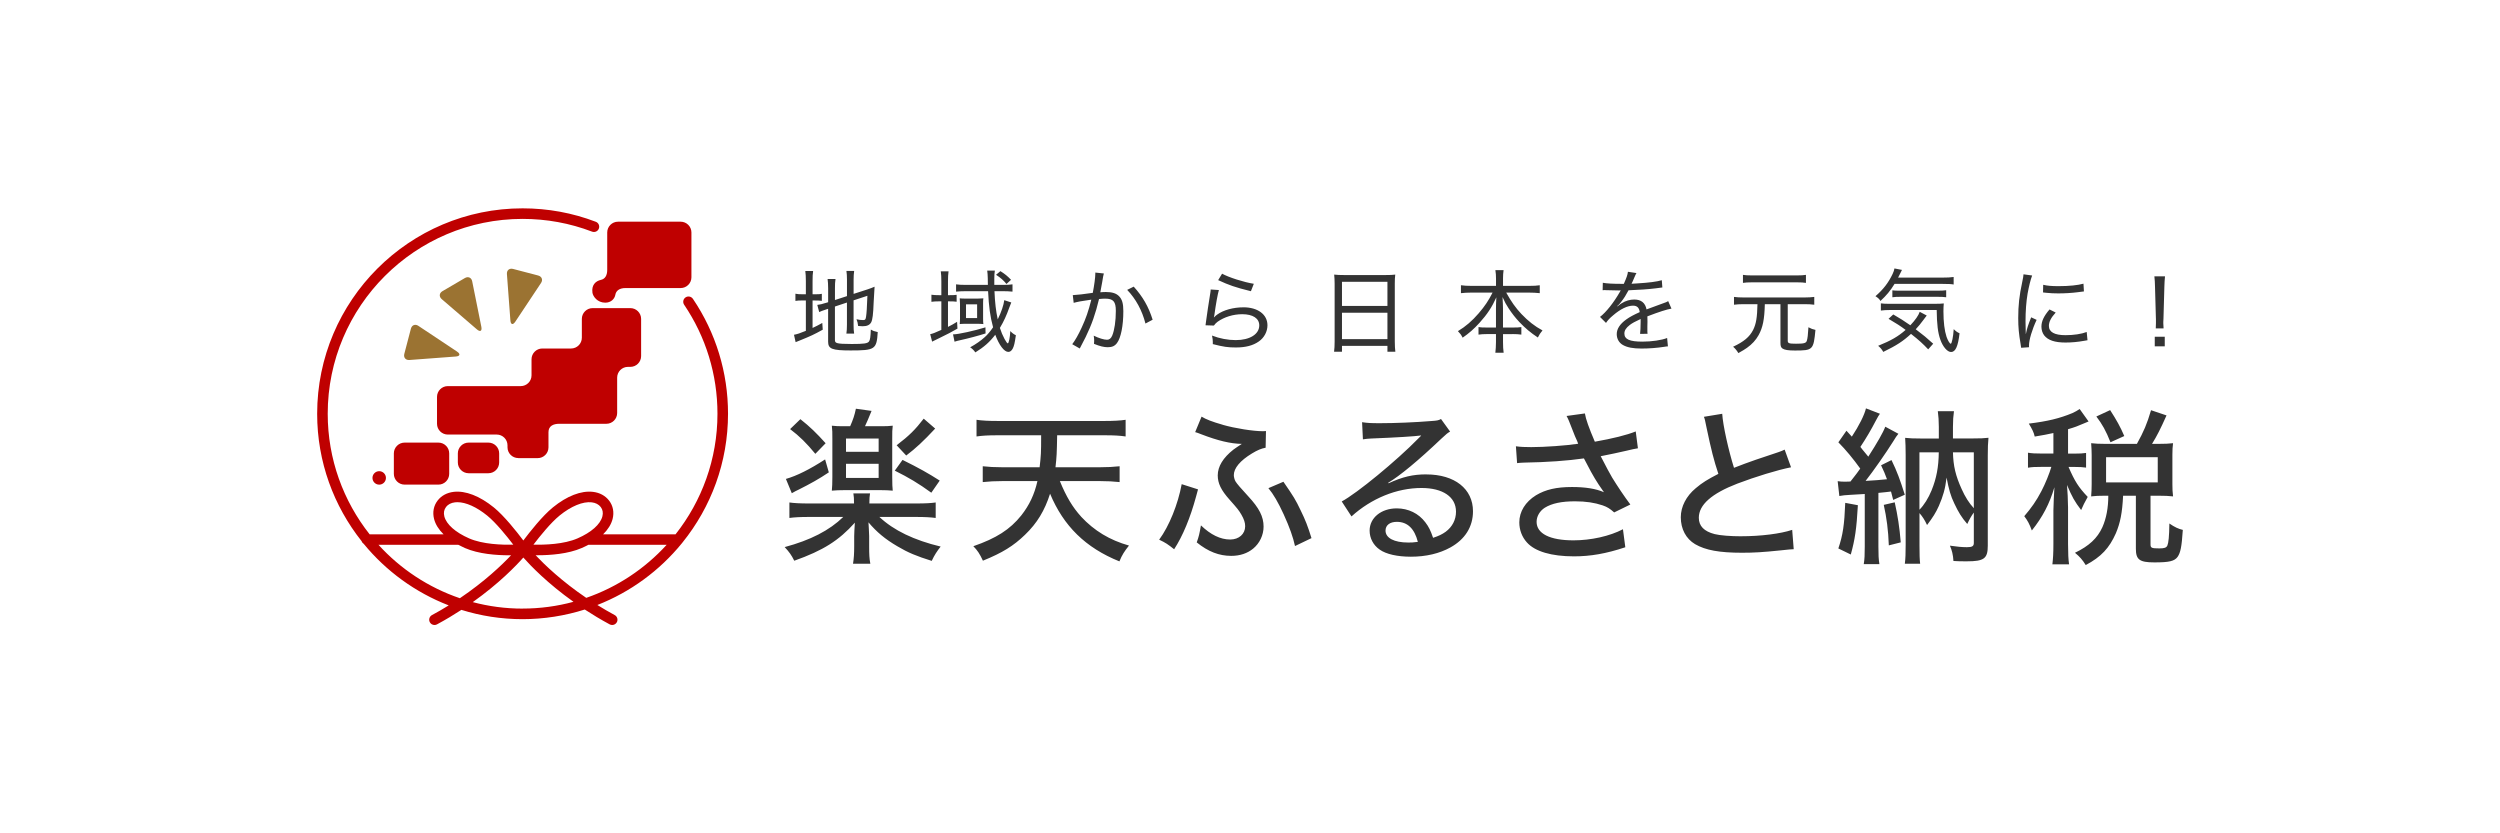 <?xml version="1.0" encoding="UTF-8"?>
<svg id="b" data-name="レイヤー 2" xmlns="http://www.w3.org/2000/svg" viewBox="0 0 720 240">
  <defs>
    <style>
      .d {
        fill: #bf0000;
      }

      .e {
        fill: #fff;
      }

      .f {
        fill: #9b7332;
      }

      .g {
        fill: #333;
      }
    </style>
  </defs>
  <g id="c" data-name="logo">
    <g>
      <rect class="e" width="720" height="240"/>
      <g>
        <path class="g" d="M234.82,130.7l2.96-3.05c-2.67-2.96-4.51-4.75-7.27-6.93l-2.96,2.86c2.71,2.04,4.8,4.12,7.27,7.13ZM251.01,118.34l-4.51-.63c-.39,1.89-.82,3.15-1.65,5.04h-1.5c-1.94,0-2.57,0-3.78-.15.15,1.55.15,1.7.15,3.83v10.95c0,1.89-.05,2.76-.15,3.93,1.02-.1,2.28-.15,3.68-.15h10.32c1.36,0,2.52.05,3.54.15-.1-1.02-.15-1.84-.15-3.97v-10.86c0-2.23,0-2.67.15-3.88-1.31.15-1.79.15-3.63.15h-4.36c.73-1.6.78-1.7,1.89-4.41ZM253.05,137.64h-9.4v-4.07h9.4v4.07ZM253.05,126.29v3.83h-9.4v-3.83h9.4ZM269.33,123.43l-3.3-2.86c-2.42,3.15-4.17,4.9-7.8,7.66l2.76,2.96c2.76-2.08,4.99-4.17,8.34-7.76ZM229.98,141.03c3.39-1.7,5.91-3.1,8.72-4.99l-1.07-3.73c-4.41,2.86-8.19,4.75-11.29,5.62l1.7,4.12c1.02-.58,1.11-.63,1.94-1.02ZM270.64,138.41c-3.25-2.08-5.92-3.59-10.71-5.96l-2.23,3.1c3.93,1.94,6.93,3.73,10.52,6.35l2.42-3.49ZM263.76,148.88c2.67,0,4.27.1,5.72.29v-4.46c-1.31.19-2.86.29-5.67.29h-13.43c0-1.45.05-1.99.19-2.91h-4.8c.15.82.19,1.6.19,2.91h-12.99c-2.57,0-4.31-.1-5.62-.29v4.46c1.4-.19,3.05-.29,5.62-.29h9.89c-3.98,3.88-9.45,6.69-16.87,8.68,1.31,1.41,1.94,2.28,2.76,3.93,8.34-2.96,12.84-5.82,17.45-10.96-.1,1.36-.19,3.35-.19,3.88v2.91c0,2.18-.1,3.54-.34,5.04h4.99c-.29-1.5-.34-2.62-.34-5.04v-2.96c0-.39,0-.44-.1-2.23q-.05-1.02-.1-1.7c2.33,2.76,4.8,4.85,8.38,6.93,3.01,1.79,5.48,2.81,9.84,4.17.77-1.65,1.5-2.76,2.57-4.12-7.66-1.84-13.52-4.65-17.64-8.53h10.47ZM311.35,148.78c-2.42-2.67-4.27-5.72-6.11-10.23h11.49c2.13,0,3.97.1,5.72.29v-4.56c-1.75.19-3.49.29-5.77.29h-12.7c.34-3.01.39-3.98.48-9.21h13.86c2.47,0,4.22.1,5.86.34v-4.8c-1.55.24-3.59.34-5.91.34h-31.07c-2.38,0-4.46-.1-5.96-.34v4.8c1.65-.24,3.39-.34,5.91-.34h12.7c0,5.19-.05,5.77-.44,9.21h-10.71c-2.28,0-4.02-.1-5.67-.29v4.56c1.7-.19,3.64-.29,5.72-.29h10.03c-.87,3.88-2.33,6.93-4.65,9.89-3.25,4.07-7.22,6.59-13.81,8.87,1.16,1.16,1.84,2.18,2.76,4.17,5.62-2.28,8.82-4.27,12.12-7.46,3.49-3.35,5.67-6.98,7.22-11.83,3.88,9.31,10.23,15.56,19.97,19.49.78-1.89,1.41-2.86,2.76-4.56-5.53-1.55-10.03-4.27-13.81-8.34ZM352.11,122.32c-2.91-.82-4.8-1.55-6.06-2.33l-1.84,4.46c.63.19.82.24,1.65.58,4.9,1.89,8.53,2.76,11.78,2.81-1.55,1.02-1.74,1.17-2.42,1.65-2.96,2.33-4.51,4.85-4.51,7.42,0,2.28.97,4.27,3.39,6.98,2.37,2.67,2.67,3.05,3.44,4.36.73,1.26,1.07,2.28,1.07,3.3,0,2.23-1.79,3.83-4.31,3.83-2.81,0-5.62-1.36-8.43-4.07-.44,2.47-.58,3.15-1.21,4.9,3.3,2.67,6.45,3.88,9.94,3.88,2.52,0,4.65-.73,6.3-2.08,1.89-1.55,3.01-3.93,3.01-6.35,0-2.86-1.26-5.33-4.41-8.72q-3.15-3.39-3.68-4.31c-.29-.48-.48-1.31-.48-1.79,0-1.99,1.79-4.17,5.23-6.25,1.6-.97,2.67-1.41,3.93-1.65l.1-4.8c-.39.05-.68.05-.87.05-2.81,0-8-.82-11.58-1.84ZM340.33,139.43c-1.07,5.77-3.59,12.07-6.49,16,1.84.87,2.57,1.36,4.31,2.76,2.52-3.88,4.65-9.06,6.3-15.12.34-1.26.39-1.41.58-2.13l-4.7-1.5ZM369.61,138.75l-4.31,1.84c1.45,1.74,2.81,4.07,4.41,7.56,1.7,3.73,2.71,6.59,3.25,9.11l4.75-2.28c-1.07-3.44-1.74-5.19-3.15-8.05-1.4-2.96-2.03-3.97-4.94-8.19ZM410.8,136.62c-3.88,0-6.79.68-10.91,2.57l-.09-.15c3.34-1.99,8.63-6.35,15.36-12.75,1.46-1.36,1.75-1.6,2.47-1.99l-2.62-3.63c-.68.39-1.16.48-2.71.58-4.75.39-10.47.63-14.88.63-2.67,0-3.54-.05-5.14-.29l.24,4.94c.97-.14,1.36-.19,2.42-.24,7.37-.29,12.56-.63,14.3-.87l.05.05c-.15.15-.68.68-.82.82-6.3,6.45-17.69,15.8-22.05,18.13l2.81,4.31c5.72-5.19,13.04-8.19,20.16-8.19,6.16,0,9.94,2.57,9.94,6.83,0,2.33-1.07,4.36-2.96,5.77-1.02.73-1.99,1.21-3.64,1.75-.73-2.13-1.26-3.2-2.23-4.46-1.94-2.57-4.89-4.02-8.24-4.02-4.46,0-7.81,2.71-7.81,6.4,0,2.18,1.07,4.22,2.91,5.48,1.84,1.31,5.09,2.04,8.97,2.04,4.36,0,8.24-.92,11.39-2.67,4.22-2.33,6.5-5.96,6.5-10.42,0-6.45-5.28-10.61-13.43-10.61ZM405.57,156.25c-4.07,0-6.54-1.31-6.54-3.44,0-1.55,1.26-2.52,3.25-2.52,3.06,0,5.09,1.94,6.06,5.77-1.5.19-1.79.19-2.76.19ZM471.72,129.1l-.63-4.85c-2.47,1.02-6.74,2.08-11.78,2.96-1.7-3.98-2.62-6.54-2.86-8.14l-5.28.73c.29.53.39.73.68,1.41.63,1.65,1.31,3.3,1.74,4.41.68,1.5.73,1.6.92,2.18-3.44.53-9.69.97-13.52.97-1.84,0-3.05-.05-4.41-.24l.34,4.85c.78-.1.97-.1,2.04-.15,6.45-.1,12.5-.53,17.21-1.21.29.53.39.68.82,1.55,1.65,3.25,3.05,5.52,4.51,7.56l.44.63c-2.33-1.02-5.33-1.5-9.21-1.5-4.51,0-7.61.73-10.37,2.38-3.05,1.89-4.8,4.7-4.8,7.8,0,2.18.78,4.22,2.18,5.77,2.33,2.62,7.08,4.02,13.57,4.02,4.75,0,9.26-.78,14.78-2.62l-.68-5.19c-3.78,1.99-9.21,3.2-14.25,3.2-6.79,0-10.62-1.94-10.62-5.33,0-1.6.92-3.15,2.37-4.07,2.04-1.26,4.85-1.84,8.68-1.84,3.15,0,5.67.39,7.95,1.16,1.4.48,2.13.97,3.34,2.04l4.66-2.28c-1.79-2.37-3.78-5.38-5.24-7.75-.58-.97-1.7-3.05-3.3-6.16,3.92-.78,4.02-.82,7.51-1.6,1.65-.39,2.04-.49,3.2-.68ZM501.48,154.45c-3.1,0-6.11-.24-7.66-.63-3.05-.78-4.56-2.33-4.56-4.7,0-3.73,3.68-6.98,11.1-9.84,5.24-1.99,11.54-3.93,15.46-4.7l-1.84-5.09c-.68.34-.97.43-1.79.73l-6.5,2.18c-2.47.87-3.97,1.41-6.3,2.33-1.55-4.9-3.2-12.26-3.39-15.56l-5.28.87c.29.73.29.77.77,3.15,1.36,6.45,2.09,9.35,3.4,13.28-3.1,1.6-4.61,2.52-6.5,4.12-2.76,2.28-4.32,5.33-4.32,8.38,0,3.39,1.5,6.2,4.12,7.75,3.01,1.75,7.03,2.47,13.52,2.47,3.44,0,5.96-.15,11.1-.68,2.62-.29,2.76-.29,3.78-.34l-.44-5.57c-3.34,1.12-9.06,1.84-14.68,1.84ZM540.98,141.95c2.04-.19,2.37-.24,3.63-.39.24.87.34,1.26.63,2.42l3.34-1.5c-1.36-4.31-2.23-6.69-3.83-9.98l-3,1.5c.87,1.84,1.11,2.42,1.7,4.02-2.33.24-2.96.29-6.16.48,2.18-2.76,5.96-8.19,7.9-11.29.77-1.26,1.06-1.7,1.55-2.28l-3.78-2.04c-.58,1.6-2.33,4.65-4.89,8.63-.44-.53-.53-.68-1.36-1.65-.19-.24-.54-.63-.92-1.16,1.7-2.57,3.05-4.85,4.56-7.76.53-.97.68-1.26,1.07-1.79l-4.02-1.55c-.44,1.89-1.99,4.99-4.07,8.14-.58-.63-.82-.87-1.55-1.7l-2.33,3.34c2.13,2.13,4.36,4.85,6.3,7.56-.82,1.16-1.26,1.75-1.65,2.23q-.78,1.02-1.17,1.5c-.97.05-1.17.05-1.55.05-.92,0-1.41-.05-2.13-.15l.48,4.27c.97-.2,1.7-.24,3.25-.34,1.79-.1,2.66-.14,4.07-.24v15.17c0,2.28-.05,3.54-.29,5.04h4.51c-.24-1.5-.29-2.67-.29-5.04v-15.51ZM562.45,126.29v-3.35c0-1.84.09-3.1.29-4.51h-4.65c.19,1.5.29,2.72.29,4.51v3.35h-5.24c-2.23,0-3.05-.05-4.46-.19.09,1.55.15,2.67.15,4.94v25.79c0,2.47-.05,4.07-.24,5.53h4.41c-.15-1.21-.19-2.81-.19-5.23v-9.36c.92,1.07,1.5,1.99,2.18,3.44,1.65-2.18,2.52-3.54,3.39-5.48,1.26-2.91,1.84-4.94,2.23-8.19.68,3.49,1.17,5.28,2.23,7.46,1.16,2.47,2.13,4.07,3.73,5.91.68-1.45,1.21-2.38,1.89-3.3v8.77c0,.92-.48,1.21-1.99,1.21-1.36,0-2.96-.15-4.9-.44.58,1.31.92,2.62,1.02,4.41,1.41.1,2.18.1,3.83.1,4.99,0,6.06-.78,6.06-4.51v-26.03c0-2.18.05-3.49.2-5.04-1.36.15-2.28.19-4.46.19h-5.77ZM556.34,141.13c-.97,2.37-2.23,4.36-3.54,5.67v-16.53h5.57c-.05,4.26-.68,7.51-2.04,10.86ZM568.46,146.36c-1.36-1.45-2.52-3.3-3.49-5.48-1.75-3.83-2.43-6.69-2.52-10.61h6.01v16.09ZM529.44,157.95l3.59,1.75c1.21-4.41,1.65-7.32,2.04-14.2l-3.64-.68c-.24,6.25-.68,9.31-1.99,13.14ZM542.52,145.39c.82,3.63,1.31,7.37,1.46,11.68l3.44-.87c-.39-4.56-.87-7.61-1.74-11.53l-3.15.73ZM624.78,150.77c-.05,3.78-.25,5.57-.58,6.35-.29.63-.87.82-2.33.82-2.23,0-2.52-.15-2.52-1.16v-14.01h2.52c1.55,0,2.76.05,3.97.19-.15-1.21-.19-2.18-.19-3.54v-8.48c0-1.4.05-2.23.19-3.3-1.36.15-2.28.19-3.97.19h-2.08c1.45-2.37,2.37-4.17,4.17-8.19l-4.46-1.5c-1.17,3.97-2.09,6.11-4.07,9.69h-9.35c-1.65,0-2.42-.05-3.83-.19.09,1.16.15,2.38.15,3.44v8.29c0,1.26-.05,2.38-.15,3.59,1.26-.15,2.23-.19,3.78-.19h1.16c0,3.49-.58,6.54-1.7,9.06-1.45,3.2-3.87,5.43-7.9,7.37,1.41,1.16,2.13,1.99,3.1,3.54,4.46-2.37,6.79-4.9,8.68-9.16,1.26-3,1.84-5.86,2.08-10.81h3.68v15.27c0,3.15,1.07,3.93,5.33,3.93s5.77-.34,6.69-1.6c.82-1.21,1.17-2.76,1.5-7.76-1.26-.29-2.33-.78-3.87-1.84ZM606.55,138.94v-7.27h14.88v7.27h-14.88ZM595.59,145.92c0-1.45-.15-4.8-.29-6.25,1.46,3.44,2.18,4.75,4.07,7.22q.68-1.65,1.89-3.78c-2.67-2.81-3.73-4.51-5.52-8.63h1.7c1.5,0,2.42.05,3.35.19v-4.22c-.92.14-1.79.19-3.35.19h-1.84v-7.03c1.99-.58,2.86-.92,4.65-1.7.54-.24.78-.34,1.26-.53l-2.57-3.59c-.53.39-1.31.82-2.04,1.16-3.73,1.55-7.17,2.38-12.6,3.05.97,1.6,1.46,2.57,1.7,3.73,2.66-.44,3.59-.63,5.38-1.02v5.91h-3.35c-1.89,0-2.86-.05-3.97-.24v4.32c1.11-.2,2.08-.24,3.97-.24h2.76c-.53,1.84-1.74,4.85-2.86,6.98-1.46,2.81-2.91,4.85-4.94,7.22.97,1.26,1.5,2.28,2.18,4.12,3.1-3.88,5.09-7.66,6.5-12.46-.1,1.6-.29,5.48-.29,6.69v9.69c0,2.67-.1,4.17-.29,5.82h4.8c-.2-1.45-.29-3.05-.29-5.82v-10.81ZM611.79,125.57c-1.12-2.62-2.23-4.61-4.07-7.46l-3.97,1.84c1.7,2.23,2.76,4.12,4.07,7.42l3.97-1.79ZM228.67,96.42l.47,2.12c.29-.13.42-.18,1.05-.42,3.46-1.41,4.16-1.73,6.76-3.17l-.13-1.94c-1.33.73-1.78.97-2.8,1.44v-7.91h.63c.89,0,1.39.03,2.04.1v-2.02c-.47.11-.94.13-1.99.13h-.68v-3.74c0-1.36.03-2.12.16-2.96h-2.25c.1.73.16,1.68.16,2.93v3.77h-.86c-1.07,0-1.55-.03-2.15-.16v2.07c.65-.1,1.07-.13,2.15-.13h.86v8.75c-1.78.73-2.44.94-3.4,1.13ZM237.74,87.26c-.84.29-1.6.47-2.36.55l.55,2.07c.63-.29.65-.31,2.23-.84l.34-.1v9.45c0,2.09,1.1,2.54,6.49,2.54,7.02,0,7.49-.31,7.8-5.29-.97-.21-1.34-.34-1.99-.73-.08,2.07-.21,3.04-.52,3.43-.42.58-1.44.73-4.98.73-2.36,0-3.54-.08-4.11-.24-.58-.16-.73-.37-.73-.94v-9.61l3.46-1.15v6.36c0,1.13-.05,1.81-.16,2.59h2.23c-.13-.79-.16-1.52-.16-2.54v-7.04l3.98-1.31c-.11,3.3-.24,5.13-.39,6.05-.13.81-.26.94-.84.94s-1.28-.08-1.91-.24c.26.63.39,1.13.47,1.94.63.05.94.08,1.31.08,1.26,0,2.04-.37,2.46-1.15.37-.71.58-2.25.71-5.84q.08-1.78.26-4.4c-.71.31-1.23.5-2.09.79l-3.95,1.28v-4.08c0-.94.05-1.78.16-2.54h-2.23c.11.84.16,1.41.16,2.49v4.77l-3.46,1.13v-3.43c0-1.07.03-1.83.16-2.62h-2.28c.1.76.16,1.54.16,2.7v3.98l-.76.23ZM289.87,81.78l1.31-1.2c-1.05-1.1-1.78-1.68-3.06-2.49l-1.26,1.05c1.39.92,2.12,1.57,3.01,2.65ZM283.82,94.27c-3.2,1-7.88,2.02-9.19,2.02h-.16l.44,2.12c.47-.16,1.02-.31,1.65-.44,2.1-.45,5.45-1.34,7.28-1.94l-.03-1.76ZM267.9,96.24l.55,2.15c.37-.21.63-.34,1.88-.92,2.33-1.13,4.11-2.04,5.42-2.83l-.11-1.96c-1.1.68-1.49.89-2.62,1.47v-7.36h.42c.92,0,1.52.03,2.07.11v-1.99c-.55.08-1.12.1-2.07.1h-.42v-3.95c0-1.31.05-2.04.16-2.91h-2.23c.11.79.16,1.65.16,2.88v3.98h-.66c-.86,0-1.52-.03-2.2-.13v2.04c.68-.1,1.34-.13,2.15-.13h.71v8.22c-1.73.79-2.59,1.13-3.22,1.23ZM276.41,93.33c.42-.05.94-.08,1.7-.08h3.27c.71,0,1.2.03,1.83.08-.05-.29-.08-.84-.08-1.55v-4.58c0-.6.03-.94.08-1.28-.44.05-1.1.08-1.7.08h-3.35c-.79,0-1.44-.03-1.76-.08.05.44.08,1.1.08,1.62v4.19c0,.6-.03,1.1-.08,1.6ZM278.21,87.65h3.2v3.95h-3.2v-3.95ZM286.62,96.37c1.13,3.06,2.59,4.98,3.77,4.98.5,0,.92-.31,1.26-.92.39-.73.6-1.6.92-3.88-.63-.31-1.02-.6-1.6-1.2-.1,1.89-.44,3.54-.73,3.54-.16,0-.52-.5-.94-1.28-.55-1.02-.94-1.96-1.33-3.17,1.1-1.83,1.94-3.67,2.7-5.84q.26-.73.58-1.49l-2.02-.66c-.18,1.44-.84,3.4-1.88,5.53-.52-2.38-.81-4.87-.94-8.12h2.41c1.02,0,1.99.05,2.78.13v-2.1c-.68.11-1.49.16-2.7.16h-2.54v-1.81c0-.99.05-1.65.16-2.3h-2.2c.1.76.13,1.18.16,2.2l.03,1.91h-6.28c-1.2,0-2.25-.05-2.88-.16v2.1c.76-.08,1.78-.13,2.83-.13h6.39c.21,4.45.6,7.31,1.44,10.4-.81,1.18-1.62,2.15-2.41,2.85-1.1.99-2.57,2.04-4.19,2.91.68.47,1.07.87,1.49,1.47,2.51-1.55,4.16-3.01,5.76-5.11ZM324.63,83.49c2.49,2.59,4.3,5.92,5.26,9.69l2.07-1.1c-1.18-3.77-2.83-6.62-5.45-9.53l-1.89.94ZM308.82,99.14l2.15,1.23c.79-1.47,1.33-2.57,1.7-3.3,1.73-3.54,2.85-6.73,3.85-10.95.76-.08,1.23-.11,1.78-.11,2.33,0,3.06.84,3.06,3.51,0,2.91-.39,5.58-1.05,7.15-.34.79-.84,1.18-1.47,1.18-.92,0-2.41-.47-3.85-1.18.1.63.13.97.13,1.47,0,.31,0,.45-.05.89,1.7.68,2.85.97,3.95.97,1.26,0,2.02-.34,2.67-1.2,1.13-1.49,1.83-5,1.83-9.17,0-2.22-.34-3.43-1.26-4.35-.81-.81-1.99-1.18-3.77-1.18-.58,0-.97.03-1.6.08.13-.63.42-2.28.55-2.98.24-1.47.31-1.91.47-2.44l-2.46-.26v.34c0,1.07-.31,3.35-.73,5.5-2.2.34-4.82.63-5.76.66l.26,2.22c1.15-.31,2.25-.52,5.08-.92-.84,3.32-1.57,5.45-2.78,8.04-.89,1.96-1.94,3.8-2.72,4.79ZM360.26,83.88l.84-2.15c-2.83-.44-7.28-1.86-9.14-2.91l-1.13,1.86q2.3,1.07,4.14,1.7c1.6.52,2.64.84,5.29,1.49ZM358.09,88.51c-2.91,0-5.76.79-7.54,2.09-.39.29-.55.42-.92.81l-.03-.03c.05-.23.08-.29.13-.6.47-3.43.97-6.07,1.31-7.25l-2.36-.16c-.03.5-.05.73-.18,1.44-.47,2.96-.84,5.34-1.1,7.33-.1.89-.13,1.07-.21,1.54l2.41.08c.39-.52.63-.76,1.07-1.1,1.91-1.36,4.5-2.17,7.1-2.17,3.06,0,4.9,1.2,4.9,3.22,0,2.54-2.72,4.24-6.78,4.24-2.25,0-4.69-.47-6.83-1.31.18.89.23,1.26.23,1.83v.63c3.09.79,4.35.97,6.65.97,2.8,0,4.92-.55,6.6-1.73,1.55-1.07,2.49-2.85,2.49-4.66,0-3.12-2.78-5.18-6.94-5.18ZM384.21,101.29h2.28v-1.68h13.09v1.68h2.28c-.1-.86-.16-1.62-.16-2.93v-16.79c0-.99.03-1.7.13-2.49-.76.1-1.52.13-2.75.13h-11.99c-1.2,0-2.02-.03-2.85-.13.08.79.13,1.62.13,2.64v16.65c0,1.18-.05,2.09-.16,2.91ZM386.49,81.15h13.09v6.96h-13.09v-6.96ZM386.49,90.06h13.09v7.62h-13.09v-7.62ZM435.53,96.21c1.13,0,1.86.05,2.62.16v-2.17c-.68.1-1.23.13-2.51.13h-2.78v-5.45c0-.78-.05-1.88-.13-3.33.68,1.52,1.02,2.12,1.73,3.22.97,1.49,1.99,2.78,3.12,3.98,1.68,1.76,3.25,3.09,5.32,4.45.44-.89.71-1.28,1.34-2.04-2.25-1.2-4.14-2.7-6.08-4.74-1.7-1.81-2.93-3.56-4.37-6.15h6.65c1.1,0,1.91.05,3.01.16v-2.28c-.81.13-1.73.18-3.01.18h-7.57v-2.15c0-.87.05-1.62.16-2.38h-2.36c.13.86.18,1.49.18,2.41v2.12h-7.17c-1.18,0-1.94-.05-2.93-.18v2.28c.97-.11,1.89-.16,2.93-.16h6.18c-1.18,2.33-2.2,3.85-3.98,5.94-1.91,2.22-3.77,3.82-6,5.16.68.71.92,1.02,1.36,1.88,1.86-1.28,3.25-2.51,4.87-4.29,2.2-2.44,3.56-4.48,4.84-7.33-.08,1.34-.11,2.33-.11,3.25v5.45h-2.49c-1.34,0-1.89-.03-2.54-.13v2.17c.73-.1,1.47-.16,2.62-.16h2.41v2.28c0,1.23-.08,2.17-.18,3.09h2.39c-.13-.86-.18-1.83-.18-3.06v-2.3h2.67ZM480.43,86.73c-.42.26-.5.29-1.83.76-1.28.45-2.36.84-4.4,1.62-.36-1.89-1.57-2.85-3.53-2.85-1.23,0-2.51.37-3.61,1.07-.26.16-.42.26-.89.65-.08.05-.21.13-.37.26l-.05-.08.05-.05s.11-.1.26-.21c.08-.05.63-.66.84-.97.84-1.05,1.36-1.91,2.12-3.33,2.57-.08,5.92-.31,7.72-.55q1.52-.21,2.02-.26l-.16-2.09c-1.39.42-3.82.73-7.07.92q-1.47.08-1.65.1c.16-.26.44-.92.79-1.75q.42-1.02.63-1.33l-2.46-.37c-.08.84-.37,1.65-1.18,3.48h-.42c-2.85,0-4.5-.1-5.63-.31l-.05,2.15c.26-.05.42-.05.55-.05s.26,0,.52.03c.55.03,3.14.08,3.67.08l.47-.03q-.16.29-.23.42c-1.78,3.12-4.01,5.92-5.74,7.23l1.73,1.73c.47-.73,1.05-1.36,2.09-2.22,2.07-1.78,4.09-2.75,5.68-2.75,1.18,0,1.78.58,1.94,1.86-1.75.79-2.88,1.39-3.85,2.09-1.86,1.33-2.77,2.75-2.77,4.24,0,1.36.66,2.51,1.78,3.14,1.26.71,2.93,1.02,5.37,1.02,2.12,0,4.53-.18,6.52-.5.55-.1.66-.1,1.07-.13l-.23-2.41c-1.57.63-4.45,1.05-7.12,1.05-3.69,0-5.19-.68-5.19-2.33,0-.89.47-1.62,1.54-2.46.68-.52,1.55-1,3.14-1.73v.81c0,1.41-.08,2.96-.16,3.48l2.15-.03c-.05-.42-.05-.63-.05-1.07v-1.07c.03-.52.03-1.07.03-1.36,0-.58,0-.66-.03-1.52,3.48-1.33,5.53-1.99,6.94-2.23l-.94-2.15ZM517.49,81.31c1.15,0,1.96.05,2.62.16v-2.31c-.63.11-1.36.16-2.67.16h-12.83c-1.26,0-2.04-.05-2.64-.16v2.31c.66-.1,1.41-.16,2.62-.16h12.91ZM520.37,98.15c-.26.68-.81.84-3.12.84-2.02,0-2.38-.13-2.38-.86v-10.53h4.87c1.13,0,1.96.05,2.77.16v-2.25c-.81.1-1.57.16-2.77.16h-17.6c-1.18,0-1.94-.05-2.75-.16v2.25c.79-.1,1.62-.16,2.75-.16h4.01c-.08,3.85-.39,5.71-1.26,7.44-1.02,1.99-2.67,3.38-5.76,4.82.6.5,1.05,1.05,1.52,1.83,1.26-.71,1.83-1.05,2.49-1.52,1.47-1.05,2.54-2.22,3.35-3.67,1.21-2.2,1.68-4.56,1.78-8.9h4.5v11.13c0,.89.13,1.31.55,1.62.58.42,1.65.6,3.61.6,5.19,0,5.37-.18,5.92-5.94-.76-.16-1.26-.34-2.02-.76-.11,2.02-.26,3.35-.47,3.9ZM561.81,98.99c-.29,0-.84-.94-1.21-1.99-.58-1.75-.89-4.27-.89-7.33,0-.89.03-1.49.1-2.28-.76.08-1.36.11-2.99.11h-12.75c-1.07,0-1.75-.05-2.38-.13v2.07c.79-.1,1.54-.16,2.78-.16h13.3c.05,4.16.34,6.55,1.05,8.54.73,2.07,2.02,3.56,3.09,3.56,1.28,0,2.01-1.65,2.44-5.39-.66-.29-1.07-.6-1.68-1.2-.13,2.2-.55,4.22-.86,4.22ZM542.38,101.35c3.82-1.86,5.68-3.06,7.99-5.19,2.36,1.86,3.35,2.77,4.95,4.45l1.44-1.62c-1.75-1.6-2.91-2.57-5.03-4.16.89-.97,1.41-1.6,2.12-2.57q.63-.86,1.05-1.39l-2.02-1.07c-.34,1.02-1.26,2.36-2.7,3.88-1.94-1.34-2.88-1.94-4.92-3.12l-1.36,1.26c2.31,1.36,3.38,2.04,4.92,3.19-2.15,1.89-4.16,3.06-7.91,4.58.76.66,1.02.97,1.47,1.76ZM560.5,85.61v-2.02c-.55.08-1.34.13-2.62.13h-10.71c-.99,0-1.75-.03-2.17-.1v1.99c.65-.1,1.36-.13,2.46-.13h10.42c1.23,0,1.94.03,2.62.13ZM541.57,86.68c1.7-1.57,2.83-2.91,4.06-4.92h13.75c1.65,0,2.72.05,3.27.18v-2.17c-.89.13-1.78.18-3.27.18h-12.73c.29-.52.42-.81.68-1.33.24-.5.29-.58.44-.89l-2.17-.42c-.08.5-.21.92-.52,1.57-1.2,2.54-2.7,4.48-4.95,6.42.78.5,1.2.89,1.44,1.39ZM594.87,98.65c1.75,0,3.51-.16,5.39-.5.55-.11.6-.11.94-.16l-.23-2.38c-1.49.58-3.75.92-6.1.92-3.17,0-4.79-.89-4.79-2.67,0-1.15.6-2.36,1.96-3.85l-1.78-.89c-1.62,1.89-2.33,3.4-2.33,4.95,0,.94.29,1.86.79,2.51,1.1,1.41,3.06,2.07,6.15,2.07ZM584.35,99.51c0-1.6.89-4.61,2.2-7.39l-1.57-.73c-.84,2.07-1.26,3.33-1.52,4.79h-.03c0-.45-.03-.55-.03-1.13-.03-.71-.05-1.96-.05-2.49,0-2.98.21-5.71.6-8.01.37-2.04.84-3.98,1.31-5.21l-2.49-.34c-.05.66-.1.92-.37,2.23-.84,3.87-1.15,6.7-1.15,10.37,0,2.64.18,4.58.68,7.46.08.52.11.68.16,1.1l2.28-.16c-.03-.21-.03-.39-.03-.5ZM589.27,84.32c1.34.13,2.17.18,3.51.18,1.94,0,3.98-.13,5.58-.34,1.13-.16,1.73-.23,1.81-.23l-.13-2.23c-1.6.44-4.11.71-7.17.71-2.02,0-3.22-.1-4.43-.39l-.05,2.2c.21.03.26.03.42.05q.39.05.47.05ZM620.91,91.73v1.33c0,.6,0,.86-.05,1.52h2.25c-.05-.58-.08-1.15-.08-1.47v-.39c.03-.26.03-.58.05-.99l.26-9.19c.03-1.07.08-1.96.18-2.96h-3.06c.11.97.16,1.83.18,2.96l.26,9.19ZM620.57,99.75h2.88v-2.78h-2.88v2.78Z"/>
        <path class="f" d="M135.99,81.01c-.21-1.06-1.15-1.48-2.09-.94l-6.48,3.79c-.93.55-1.03,1.57-.21,2.28l10.15,8.73c.94.81,1.51.48,1.27-.74l-2.64-13.12ZM131.63,101.25l-11.15-7.41c-.9-.6-1.86-.23-2.14.82l-1.9,7.26c-.27,1.05.39,1.84,1.47,1.76l13.35-1c1.24-.09,1.41-.73.37-1.42ZM155.01,79.35l-7.26-1.9c-1.05-.27-1.84.39-1.76,1.47l1,13.35c.09,1.24.73,1.41,1.42.37l7.41-11.15c.6-.9.23-1.86-.82-2.14Z"/>
        <path class="d" d="M149.28,131.94h5.58c1.71,0,3.1-1.4,3.1-3.1v-4.37c0-1.79,1.4-2.42,3.1-2.42h13.58c1.71,0,3.1-1.4,3.1-3.1v-10.19c0-1.71,1.4-3.1,3.1-3.1h.7c1.71,0,3.1-1.4,3.1-3.1v-10.72c0-1.71-1.4-3.1-3.1-3.1h-10.87c-1.71,0-3.1,1.4-3.1,3.1v5.43c0,1.71-1.4,3.1-3.1,3.1h-8.29c-1.71,0-3.1,1.4-3.1,3.1v4.63c0,1.71-1.4,3.1-3.1,3.1h-21.02c-1.71,0-3.1,1.4-3.1,3.1v7.75c0,1.71,1.4,3.1,3.1,3.1h14.1c1.71,0,3.1,1.4,3.1,3.1v.57c0,1.71,1.4,3.1,3.1,3.1ZM140.66,127.47h-5.7c-1.71,0-3.1,1.4-3.1,3.1v2.62c0,1.71,1.4,3.1,3.1,3.1h5.7c1.71,0,3.1-1.4,3.1-3.1v-2.62c0-1.71-1.4-3.1-3.1-3.1ZM126.27,127.47h-9.74c-1.71,0-3.1,1.4-3.1,3.1v5.9c0,1.71,1.4,3.1,3.1,3.1h9.74c1.71,0,3.1-1.4,3.1-3.1v-5.9c0-1.71-1.4-3.1-3.1-3.1ZM109.21,135.7c-1.07,0-1.94.87-1.94,1.94s.87,1.94,1.94,1.94,1.94-.87,1.94-1.94-.87-1.94-1.94-1.94ZM170.61,84.23c.16,1.18,1.47,2.94,3.7,2.94,1.66,0,2.7-1.08,2.92-2.32.2-1.11,1.17-1.89,2.88-1.89h15.92c1.71,0,3.1-1.4,3.1-3.1v-12.91c0-1.71-1.4-3.1-3.1-3.1h-18.05c-1.71,0-3.1,1.4-3.1,3.1v10.77c0,1.71-.7,2.64-1.8,2.88-1.62.36-2.74,1.55-2.46,3.63ZM199.55,86.06c-.47-.69-1.41-.88-2.11-.41-.69.47-.88,1.41-.41,2.11,6.28,9.29,9.6,20.14,9.6,31.4,0,13.1-4.52,25.16-12.07,34.72h-20.86c1.39-1.37,2.33-2.86,2.73-4.42.49-1.93.13-3.81-1.02-5.3-1.09-1.41-2.7-2.28-4.65-2.51-3.4-.39-7.49,1.19-11.53,4.48-3.02,2.45-6.64,7.05-8.51,9.53-1.86-2.48-5.49-7.08-8.51-9.53-4.05-3.28-8.14-4.87-11.53-4.48-1.95.23-3.56,1.09-4.65,2.51-1.15,1.49-1.51,3.37-1.02,5.3.4,1.56,1.34,3.05,2.73,4.42h-21.29c-7.55-9.56-12.07-21.62-12.07-34.72,0-30.95,25.18-56.12,56.12-56.12,6.89,0,13.62,1.23,20.01,3.67.78.3,1.66-.09,1.96-.88.3-.78-.09-1.66-.88-1.96-6.73-2.57-13.82-3.87-21.09-3.87-32.62,0-59.16,26.54-59.16,59.16,0,13.86,4.8,26.61,12.81,36.7.11.33.33.59.61.78,6.44,7.84,14.85,13.99,24.47,17.71-1.53.95-3.12,1.88-4.82,2.79-.74.4-1.02,1.32-.62,2.06.27.51.8.8,1.34.8.24,0,.49-.06.72-.18,2.53-1.36,4.86-2.77,7.03-4.18,5.57,1.74,11.48,2.68,17.62,2.68s12.25-.98,17.91-2.78c2.21,1.44,4.59,2.89,7.18,4.28.23.12.48.18.72.18.54,0,1.06-.29,1.34-.8.4-.74.12-1.66-.62-2.06-1.76-.94-3.41-1.92-4.99-2.9,9.56-3.75,17.92-9.91,24.31-17.74l.24-.3c8.18-10.15,13.08-23.03,13.08-37.05,0-11.86-3.5-23.31-10.12-33.1ZM161.14,148.49c3.36-2.72,6.73-4.11,9.27-3.82,1.12.13,2.02.6,2.6,1.35.57.74.74,1.67.48,2.69-.59,2.31-3.2,4.62-7.15,6.34-3.92,1.71-9.43,1.89-12.71,1.81,1.88-2.46,5-6.33,7.52-8.37ZM128.44,146.02c.58-.75,1.48-1.22,2.6-1.35.23-.03.46-.04.69-.04,2.44,0,5.52,1.38,8.58,3.86,2.51,2.04,5.64,5.91,7.52,8.38-3.27.07-8.79-.1-12.71-1.81-3.95-1.73-6.56-4.04-7.15-6.34-.26-1.02-.09-1.95.48-2.69ZM132.45,172.29c-9.07-3.09-17.12-8.43-23.44-15.38h22.99c.6.32,1.23.63,1.89.92,3.96,1.73,9.1,2.09,12.68,2.09.22,0,.42,0,.62,0-2.68,2.83-7.65,7.58-14.75,12.37ZM150.51,175.28c-4.96,0-9.76-.65-14.35-1.87,7.56-5.37,12.45-10.45,14.56-12.84,2.1,2.37,6.95,7.42,14.44,12.75-4.67,1.27-9.59,1.95-14.66,1.95ZM168.85,172.19c-7.01-4.75-11.93-9.46-14.6-12.28.2,0,.4,0,.62,0,3.59,0,8.73-.36,12.69-2.09.67-.29,1.29-.6,1.89-.92h22.55c-6.26,6.87-14.19,12.17-23.15,15.28Z"/>
      </g>
    </g>
  </g>
</svg>
